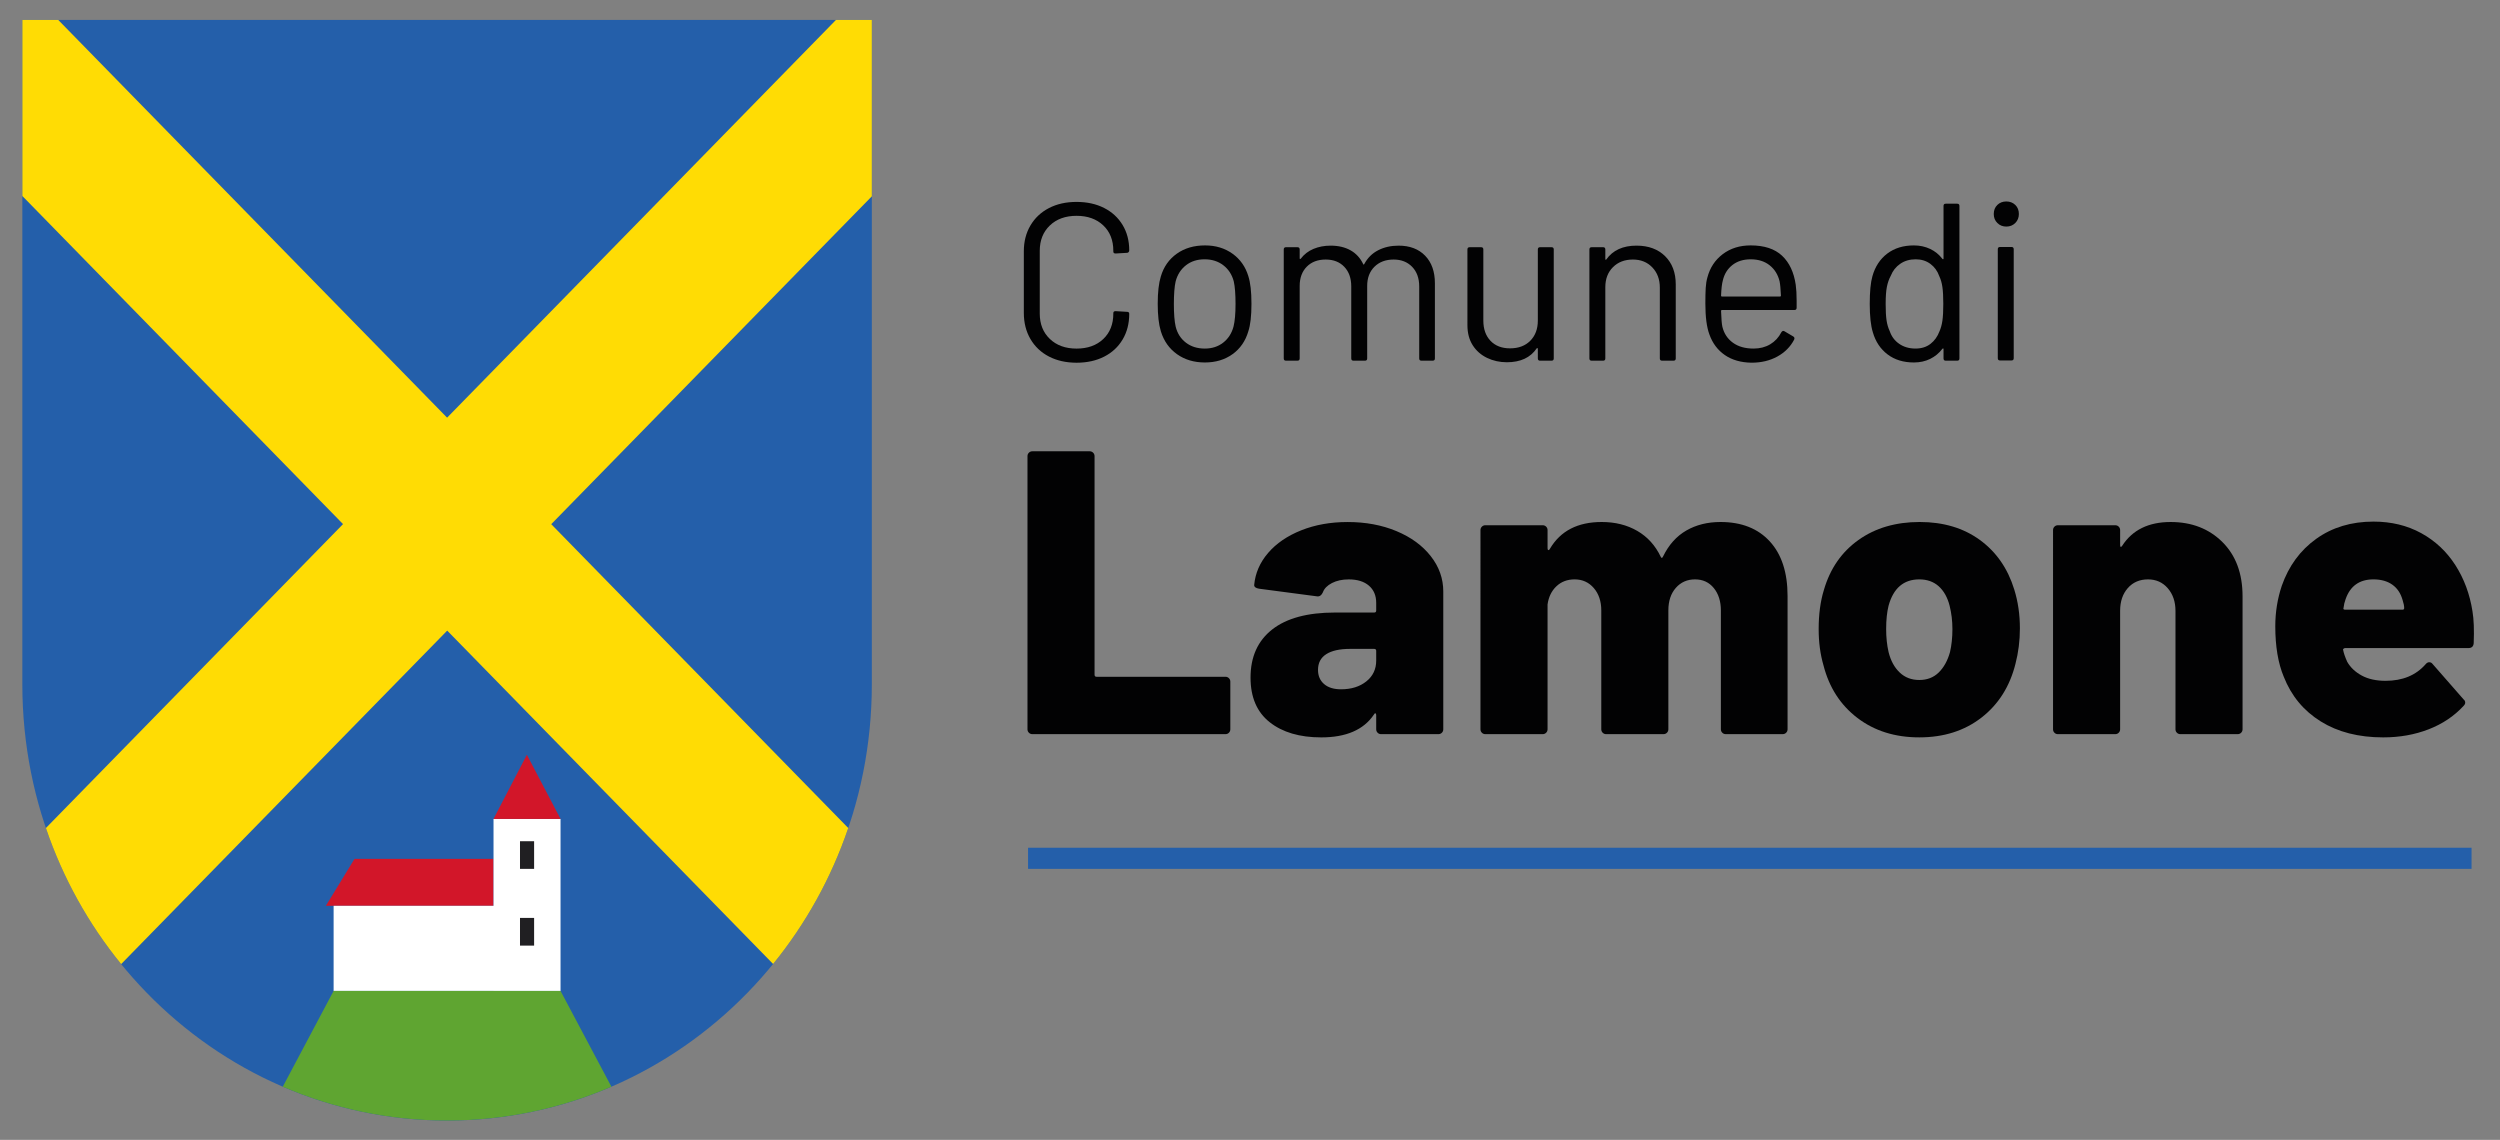 <?xml version="1.0" encoding="utf-8"?>
<!-- Generator: Adobe Illustrator 23.1.1, SVG Export Plug-In . SVG Version: 6.00 Build 0)  -->
<svg version="1.1" id="Livello_1" xmlns="http://www.w3.org/2000/svg" xmlns:xlink="http://www.w3.org/1999/xlink" x="0px" y="0px"
	 width="364.973px" height="166.411px" viewBox="0 0 364.973 166.411" style="enable-background:new 0 0 364.973 166.411;"
	 xml:space="preserve">
<rect x="0" y="0" width="364.973" height="166.411" fill="#808080" stroke="none"/>
<style type="text/css">
	.st0{fill:#020203;}
	.st1{fill:#245FAA;}
	.st2{fill:#D21629;}
	.st3{fill:#FFFFFF;}
	.st4{fill:#201F22;}
	.st5{fill:#FFDC04;}
	.st6{fill:#5FA531;}
</style>
<g>
	<path class="st0" d="M153.135,52.05c-1.157-0.6-2.057-1.452-2.701-2.554c-0.644-1.102-0.966-2.374-0.966-3.814v-9.003
		c0-1.418,0.322-2.673,0.966-3.765c0.644-1.091,1.544-1.937,2.701-2.537c1.157-0.6,2.499-0.9,4.027-0.9
		c1.527,0,2.87,0.295,4.027,0.884c1.157,0.589,2.057,1.419,2.701,2.488c0.644,1.07,0.966,2.303,0.966,3.7
		c0,0.109-0.033,0.196-0.098,0.262c-0.065,0.066-0.142,0.099-0.229,0.099l-1.67,0.098c-0.218,0-0.327-0.098-0.327-0.295v-0.098
		c0-1.549-0.491-2.788-1.473-3.716c-0.982-0.928-2.281-1.392-3.896-1.392c-1.616,0-2.914,0.47-3.896,1.408
		c-0.982,0.939-1.474,2.172-1.474,3.7v9.167c0,1.528,0.491,2.762,1.474,3.7c0.982,0.939,2.28,1.408,3.896,1.408
		c1.615,0,2.914-0.463,3.896-1.391c0.982-0.928,1.473-2.166,1.473-3.716v-0.065c0-0.196,0.109-0.294,0.327-0.294l1.67,0.098
		c0.218,0,0.327,0.098,0.327,0.294c0,1.419-0.322,2.668-0.966,3.749c-0.644,1.08-1.544,1.915-2.701,2.504
		c-1.157,0.589-2.5,0.884-4.027,0.884C155.634,52.95,154.292,52.651,153.135,52.05z"/>
	<path class="st0" d="M171.83,51.707c-1.135-0.808-1.921-1.92-2.357-3.34c-0.306-1.003-0.458-2.346-0.458-4.027
		c0-1.68,0.152-3.012,0.458-3.994c0.415-1.396,1.189-2.499,2.325-3.307c1.134-0.807,2.509-1.211,4.125-1.211
		c1.549,0,2.886,0.404,4.011,1.211c1.124,0.808,1.893,1.899,2.308,3.274c0.305,0.938,0.458,2.281,0.458,4.027
		c0,1.768-0.153,3.11-0.458,4.027c-0.415,1.419-1.185,2.532-2.308,3.34c-1.125,0.808-2.472,1.211-4.043,1.211
		C174.318,52.917,172.964,52.514,171.83,51.707z M178.574,50.02c0.742-0.578,1.244-1.358,1.506-2.341
		c0.197-0.786,0.295-1.888,0.295-3.307c0-1.44-0.087-2.542-0.262-3.307c-0.262-0.982-0.769-1.762-1.522-2.341
		c-0.753-0.578-1.665-0.868-2.734-0.868c-1.07,0-1.976,0.29-2.717,0.868c-0.743,0.579-1.244,1.359-1.506,2.341
		c-0.175,0.764-0.262,1.866-0.262,3.307s0.087,2.543,0.262,3.307c0.24,0.982,0.737,1.763,1.49,2.341
		c0.753,0.579,1.675,0.868,2.767,0.868C176.937,50.888,177.832,50.599,178.574,50.02z"/>
	<path class="st0" d="M208.056,37.333c0.949,0.982,1.424,2.325,1.424,4.027v10.967c0,0.219-0.109,0.328-0.327,0.328h-1.637
		c-0.218,0-0.327-0.109-0.327-0.328V41.819c0-1.2-0.344-2.155-1.031-2.865c-0.688-0.709-1.588-1.064-2.701-1.064
		c-1.157,0-2.09,0.35-2.799,1.048c-0.709,0.699-1.064,1.637-1.064,2.815v10.575c0,0.219-0.109,0.328-0.328,0.328h-1.669
		c-0.219,0-0.328-0.109-0.328-0.328V41.819c0-1.2-0.338-2.155-1.015-2.865c-0.677-0.709-1.583-1.064-2.717-1.064
		c-1.157,0-2.079,0.35-2.767,1.048c-0.688,0.699-1.031,1.637-1.031,2.815v10.575c0,0.219-0.11,0.328-0.328,0.328h-1.669
		c-0.219,0-0.328-0.109-0.328-0.328V36.417c0-0.218,0.109-0.328,0.328-0.328h1.669c0.218,0,0.328,0.11,0.328,0.328v1.31
		c0,0.044,0.016,0.071,0.049,0.082c0.033,0.012,0.071-0.005,0.115-0.049c0.48-0.633,1.097-1.107,1.85-1.424
		c0.753-0.316,1.588-0.475,2.505-0.475c1.134,0,2.106,0.229,2.914,0.688c0.807,0.458,1.418,1.125,1.833,1.997
		c0.043,0.109,0.098,0.109,0.164,0c0.48-0.895,1.157-1.566,2.03-2.013s1.866-0.671,2.979-0.671
		C205.813,35.86,207.106,36.352,208.056,37.333z"/>
	<path class="st0" d="M224.835,36.089h1.67c0.218,0,0.327,0.11,0.327,0.328v15.911c0,0.219-0.109,0.328-0.327,0.328h-1.67
		c-0.218,0-0.327-0.109-0.327-0.328V50.92c0-0.043-0.022-0.076-0.066-0.098c-0.044-0.021-0.077-0.011-0.098,0.033
		c-0.917,1.354-2.368,2.03-4.354,2.03c-1.048,0-2.014-0.212-2.897-0.638c-0.884-0.426-1.583-1.042-2.096-1.85
		s-0.769-1.779-0.769-2.914V36.417c0-0.218,0.109-0.328,0.327-0.328h1.67c0.218,0,0.327,0.11,0.327,0.328v10.378
		c0,1.244,0.349,2.232,1.048,2.963c0.698,0.731,1.647,1.097,2.848,1.097c1.244,0,2.231-0.371,2.963-1.113
		c0.731-0.742,1.097-1.724,1.097-2.946V36.417C224.508,36.199,224.617,36.089,224.835,36.089z"/>
	<path class="st0" d="M243.087,37.399c1.036,1.026,1.555,2.401,1.555,4.125v10.804c0,0.219-0.11,0.328-0.328,0.328h-1.67
		c-0.218,0-0.327-0.109-0.327-0.328V41.982c0-1.2-0.366-2.182-1.097-2.946c-0.731-0.764-1.675-1.146-2.832-1.146
		c-1.201,0-2.172,0.372-2.914,1.113c-0.742,0.742-1.113,1.714-1.113,2.914v10.411c0,0.219-0.11,0.328-0.328,0.328h-1.669
		c-0.219,0-0.328-0.109-0.328-0.328V36.417c0-0.218,0.109-0.328,0.328-0.328h1.669c0.218,0,0.328,0.11,0.328,0.328v1.408
		c0,0.044,0.016,0.077,0.049,0.098c0.033,0.022,0.06,0.011,0.082-0.033c0.96-1.353,2.434-2.03,4.42-2.03
		C240.659,35.86,242.05,36.374,243.087,37.399z"/>
	<path class="st0" d="M262.289,43.881v1.048c0,0.218-0.109,0.328-0.328,0.328h-10.575c-0.087,0-0.131,0.044-0.131,0.131
		c0.043,1.201,0.109,1.976,0.196,2.324c0.24,0.982,0.753,1.757,1.539,2.325c0.786,0.568,1.789,0.851,3.012,0.851
		c0.917,0,1.724-0.207,2.423-0.622c0.698-0.414,1.244-1.003,1.637-1.768c0.131-0.197,0.284-0.24,0.458-0.131l1.277,0.753
		c0.174,0.109,0.218,0.262,0.131,0.458c-0.545,1.048-1.364,1.872-2.455,2.472c-1.092,0.601-2.347,0.9-3.765,0.9
		c-1.55-0.022-2.849-0.393-3.896-1.113c-1.048-0.72-1.801-1.724-2.259-3.012c-0.393-1.048-0.589-2.554-0.589-4.518
		c0-0.917,0.017-1.664,0.049-2.243c0.033-0.578,0.115-1.097,0.246-1.555c0.371-1.418,1.118-2.554,2.243-3.405
		c1.124-0.851,2.482-1.277,4.076-1.277c1.986,0,3.514,0.502,4.583,1.506c1.069,1.004,1.735,2.423,1.997,4.256
		C262.245,42.201,262.289,42.965,262.289,43.881z M252.909,38.692c-0.709,0.557-1.173,1.304-1.392,2.243
		c-0.131,0.458-0.218,1.201-0.262,2.226c0,0.087,0.043,0.131,0.131,0.131h8.479c0.087,0,0.131-0.043,0.131-0.131
		c-0.044-0.982-0.109-1.68-0.196-2.095c-0.24-0.982-0.726-1.762-1.457-2.341c-0.731-0.578-1.653-0.868-2.766-0.868
		C254.508,37.857,253.618,38.136,252.909,38.692z"/>
	<path class="st0" d="M284.06,29.738h1.67c0.218,0,0.327,0.11,0.327,0.328v22.263c0,0.219-0.109,0.328-0.327,0.328h-1.67
		c-0.218,0-0.327-0.109-0.327-0.328v-1.375c0-0.043-0.017-0.07-0.049-0.082c-0.033-0.011-0.071,0.005-0.115,0.049
		c-0.48,0.633-1.075,1.125-1.784,1.474c-0.709,0.349-1.501,0.523-2.373,0.523c-1.528,0-2.811-0.393-3.847-1.178
		c-1.037-0.786-1.751-1.855-2.145-3.208c-0.306-0.982-0.458-2.368-0.458-4.158c0-1.812,0.131-3.165,0.393-4.06
		c0.393-1.396,1.113-2.493,2.161-3.291c1.048-0.796,2.346-1.195,3.896-1.195c0.851,0,1.637,0.169,2.356,0.507
		c0.721,0.339,1.32,0.824,1.801,1.457c0.044,0.044,0.082,0.061,0.115,0.049c0.032-0.011,0.049-0.038,0.049-0.082v-7.694
		C283.733,29.848,283.842,29.738,284.06,29.738z M283.569,46.828c0.087-0.589,0.131-1.408,0.131-2.456
		c0-1.047-0.044-1.871-0.131-2.472c-0.087-0.6-0.24-1.129-0.458-1.588c-0.262-0.742-0.693-1.337-1.293-1.784
		c-0.601-0.447-1.315-0.671-2.145-0.671c-0.873,0-1.626,0.218-2.259,0.655c-0.634,0.437-1.092,1.015-1.375,1.735
		c-0.262,0.48-0.454,1.021-0.573,1.621c-0.121,0.601-0.18,1.436-0.18,2.504c0,1.026,0.043,1.829,0.131,2.406
		c0.087,0.579,0.24,1.097,0.458,1.555c0.262,0.786,0.726,1.408,1.392,1.866c0.665,0.458,1.457,0.688,2.373,0.688
		c0.873,0,1.604-0.229,2.194-0.688c0.589-0.458,1.025-1.069,1.31-1.833C283.34,47.931,283.482,47.417,283.569,46.828z"/>
	<path class="st0" d="M291.59,32.554c-0.35-0.349-0.523-0.786-0.523-1.31c0-0.545,0.174-0.987,0.523-1.326
		c0.349-0.338,0.786-0.507,1.31-0.507c0.524,0,0.96,0.169,1.31,0.507c0.35,0.339,0.524,0.781,0.524,1.326
		c0,0.524-0.175,0.96-0.524,1.31s-0.785,0.524-1.31,0.524C292.376,33.078,291.939,32.903,291.59,32.554z M291.656,52.295V36.384
		c0-0.218,0.109-0.328,0.328-0.328h1.669c0.218,0,0.328,0.109,0.328,0.328v15.911c0,0.219-0.11,0.328-0.328,0.328h-1.669
		C291.765,52.623,291.656,52.514,291.656,52.295z"/>
</g>
<g>
	<path class="st0" d="M150.208,106.971c-0.138-0.137-0.207-0.304-0.207-0.501V66.591c0-0.196,0.068-0.363,0.207-0.501
		c0.137-0.137,0.304-0.207,0.501-0.207h8.376c0.197,0,0.363,0.069,0.501,0.207c0.138,0.138,0.207,0.305,0.207,0.501v31.915
		c0,0.197,0.098,0.295,0.295,0.295h18.818c0.196,0,0.363,0.069,0.501,0.207c0.138,0.138,0.207,0.305,0.207,0.501v6.961
		c0,0.197-0.069,0.364-0.207,0.501c-0.138,0.138-0.305,0.207-0.501,0.207H150.71C150.513,107.177,150.346,107.109,150.208,106.971z"
		/>
	<path class="st0" d="M203.861,77.534c2.124,0.885,3.795,2.104,5.014,3.658c1.219,1.554,1.829,3.274,1.829,5.162v20.116
		c0,0.197-0.069,0.364-0.206,0.501c-0.139,0.138-0.305,0.207-0.501,0.207h-8.377c-0.197,0-0.364-0.068-0.501-0.207
		c-0.138-0.137-0.207-0.304-0.207-0.501v-2.064c0-0.157-0.04-0.245-0.118-0.266c-0.08-0.02-0.158,0.05-0.236,0.207
		c-1.495,2.203-4.051,3.304-7.669,3.304c-3.146,0-5.654-0.738-7.521-2.212c-1.868-1.475-2.802-3.647-2.802-6.519
		c0-3.028,1.052-5.368,3.156-7.02c2.104-1.652,5.162-2.478,9.173-2.478h5.722c0.196,0,0.295-0.098,0.295-0.295v-1.121
		c0-1.062-0.354-1.897-1.062-2.507c-0.708-0.609-1.691-0.914-2.949-0.914c-0.944,0-1.761,0.177-2.448,0.531
		c-0.688,0.354-1.131,0.807-1.327,1.357c-0.197,0.433-0.472,0.629-0.826,0.59l-8.495-1.121c-0.472-0.079-0.708-0.255-0.708-0.531
		c0.157-1.73,0.835-3.293,2.035-4.69c1.199-1.396,2.812-2.497,4.837-3.303c2.025-0.806,4.277-1.209,6.754-1.209
		C199.357,76.207,201.738,76.649,203.861,77.534z M199.466,99.479c0.963-0.767,1.445-1.779,1.445-3.038v-1.416
		c0-0.196-0.099-0.295-0.295-0.295h-3.54c-1.495,0-2.646,0.256-3.451,0.767c-0.806,0.511-1.209,1.278-1.209,2.3
		c0,0.866,0.295,1.554,0.885,2.065c0.59,0.512,1.416,0.767,2.478,0.767C197.273,100.629,198.502,100.246,199.466,99.479z"/>
	<path class="st0" d="M258.369,79.038c1.73,1.888,2.596,4.542,2.596,7.964v19.467c0,0.197-0.069,0.364-0.207,0.501
		c-0.138,0.138-0.305,0.207-0.501,0.207h-8.318c-0.197,0-0.364-0.068-0.501-0.207c-0.138-0.137-0.207-0.304-0.207-0.501V89.126
		c0-1.337-0.345-2.428-1.032-3.274c-0.688-0.845-1.603-1.268-2.743-1.268c-1.141,0-2.075,0.413-2.802,1.239
		c-0.728,0.826-1.091,1.927-1.091,3.304v17.343c0,0.197-0.069,0.364-0.207,0.501c-0.138,0.138-0.305,0.207-0.501,0.207h-8.376
		c-0.197,0-0.364-0.068-0.501-0.207c-0.138-0.137-0.207-0.304-0.207-0.501V89.126c0-1.337-0.364-2.428-1.091-3.274
		c-0.728-0.845-1.662-1.268-2.802-1.268c-1.062,0-1.947,0.334-2.655,1.003c-0.708,0.669-1.141,1.554-1.297,2.654v18.229
		c0,0.197-0.069,0.364-0.207,0.501c-0.138,0.138-0.305,0.207-0.501,0.207h-8.377c-0.197,0-0.364-0.068-0.501-0.207
		c-0.138-0.137-0.207-0.304-0.207-0.501V77.386c0-0.196,0.068-0.363,0.207-0.501c0.137-0.137,0.304-0.206,0.501-0.206h8.377
		c0.196,0,0.363,0.069,0.501,0.206c0.137,0.139,0.207,0.305,0.207,0.501v2.655c0,0.158,0.039,0.246,0.118,0.266
		c0.079,0.02,0.157-0.049,0.236-0.207c1.534-2.596,4.05-3.894,7.551-3.894c1.966,0,3.696,0.433,5.191,1.298
		c1.494,0.866,2.635,2.124,3.422,3.775c0.118,0.236,0.236,0.217,0.354-0.059c0.826-1.69,1.956-2.949,3.392-3.775
		c1.435-0.826,3.097-1.239,4.984-1.239C254.24,76.207,256.638,77.15,258.369,79.038z"/>
	<path class="st0" d="M271.17,104.817c-2.478-1.888-4.129-4.443-4.956-7.669c-0.472-1.612-0.708-3.382-0.708-5.309
		c0-2.163,0.255-4.07,0.767-5.722c0.904-3.106,2.585-5.535,5.044-7.286c2.457-1.75,5.436-2.625,8.937-2.625
		c3.46,0,6.391,0.875,8.79,2.625c2.398,1.75,4.07,4.159,5.014,7.227c0.551,1.77,0.826,3.658,0.826,5.663
		c0,1.81-0.217,3.54-0.648,5.191c-0.826,3.304-2.478,5.919-4.956,7.846c-2.478,1.927-5.506,2.891-9.084,2.891
		C276.656,107.649,273.648,106.705,271.17,104.817z M283.027,98.181c0.747-0.728,1.298-1.72,1.652-2.979
		c0.235-1.022,0.354-2.143,0.354-3.363c0-1.18-0.138-2.32-0.413-3.421c-0.315-1.219-0.846-2.163-1.593-2.832
		c-0.747-0.668-1.691-1.003-2.831-1.003c-2.281,0-3.775,1.278-4.484,3.834c-0.236,0.944-0.354,2.085-0.354,3.421
		c0,1.22,0.118,2.34,0.354,3.363c0.314,1.259,0.855,2.251,1.623,2.979c0.767,0.728,1.72,1.091,2.861,1.091
		C281.336,99.272,282.28,98.909,283.027,98.181z"/>
	<path class="st0" d="M324.44,79.126c1.966,1.947,2.949,4.592,2.949,7.935v19.408c0,0.197-0.069,0.364-0.206,0.501
		c-0.139,0.138-0.306,0.207-0.502,0.207h-8.377c-0.196,0-0.363-0.068-0.501-0.207c-0.139-0.137-0.206-0.304-0.206-0.501V89.185
		c0-1.336-0.375-2.438-1.121-3.303c-0.748-0.865-1.711-1.298-2.891-1.298c-1.22,0-2.203,0.423-2.949,1.268
		c-0.748,0.846-1.121,1.957-1.121,3.333v17.285c0,0.197-0.069,0.364-0.207,0.501c-0.138,0.138-0.305,0.207-0.501,0.207h-8.377
		c-0.197,0-0.364-0.068-0.501-0.207c-0.139-0.137-0.207-0.304-0.207-0.501V77.386c0-0.196,0.068-0.363,0.207-0.501
		c0.137-0.137,0.304-0.206,0.501-0.206h8.377c0.196,0,0.363,0.069,0.501,0.206c0.138,0.139,0.207,0.305,0.207,0.501v2.183
		c0,0.157,0.029,0.246,0.088,0.265c0.06,0.021,0.128-0.029,0.207-0.147c1.494-2.32,3.854-3.48,7.079-3.48
		C319.957,76.207,322.474,77.18,324.44,79.126z"/>
	<path class="st0" d="M361.133,93.904c-0.04,0.472-0.295,0.708-0.768,0.708h-17.992c-0.079,0-0.157,0.03-0.236,0.089
		c-0.079,0.059-0.099,0.128-0.059,0.206c0.078,0.434,0.274,1.003,0.59,1.711c0.472,0.826,1.18,1.495,2.124,2.006
		c0.943,0.512,2.104,0.767,3.48,0.767c2.478,0,4.424-0.805,5.84-2.418c0.157-0.196,0.334-0.295,0.531-0.295
		c0.196,0,0.354,0.079,0.472,0.236l4.542,5.191c0.157,0.118,0.236,0.275,0.236,0.472c0,0.158-0.079,0.315-0.236,0.472
		c-1.377,1.495-3.077,2.635-5.103,3.421c-2.026,0.786-4.238,1.18-6.637,1.18c-3.579,0-6.617-0.776-9.114-2.331
		c-2.498-1.553-4.297-3.726-5.397-6.519c-0.826-1.966-1.239-4.424-1.239-7.374c0-2.044,0.314-4.011,0.944-5.899
		c1.022-2.91,2.703-5.201,5.044-6.873c2.339-1.671,5.122-2.507,8.347-2.507c2.596,0,4.916,0.561,6.962,1.682
		c2.044,1.121,3.706,2.675,4.984,4.66c1.277,1.986,2.113,4.238,2.507,6.754C361.151,90.424,361.211,91.978,361.133,93.904z
		 M342.432,87.474c-0.157,0.433-0.256,0.846-0.295,1.239c-0.079,0.197,0,0.295,0.236,0.295h8.377c0.156,0,0.235-0.078,0.235-0.236
		c0-0.314-0.079-0.708-0.235-1.18c-0.275-0.982-0.777-1.73-1.505-2.242c-0.728-0.51-1.643-0.767-2.743-0.767
		C344.457,84.583,343.101,85.547,342.432,87.474z"/>
</g>
<rect x="150.084" y="123.762" class="st1" width="210.736" height="3.083"/>
<path class="st1" d="M3.262,2.914v97.008c0,35.161,27.764,63.665,62.008,63.665c34.247,0,62.008-28.503,62.008-63.665V2.914H3.262z"
	/>
<polygon class="st2" points="47.57,132.241 51.752,125.39 72.049,125.39 72.049,132.241 "/>
<polygon class="st3" points="72.049,119.556 72.049,132.241 48.704,132.241 48.704,144.662 72.049,144.662 72.049,144.666 
	81.832,144.666 81.832,119.556 "/>
<path class="st4" d="M75.914,126.845h2.061v-4.035h-2.061V126.845z M75.914,138.049h2.061v-4.044h-2.061V138.049z"/>
<polygon class="st2" points="72.049,119.554 76.918,110.186 81.832,119.554 "/>
<path class="st5" d="M122.036,2.914L65.271,60.975L8.506,2.914H3.263v25.699l46.816,47.9l-43.377,44.37
	c2.486,7.319,6.24,14.038,10.987,19.862l47.599-48.682l47.577,48.666c4.744-5.831,8.486-12.534,10.969-19.846L80.474,76.524
	l46.805-47.865V2.914H122.036z"/>
<path class="st6" d="M65.269,163.586c8.505,0,16.607-1.757,23.988-4.939l-7.426-13.985H48.704l-7.422,13.985
	C48.659,161.829,56.761,163.586,65.269,163.586"/>
</svg>
